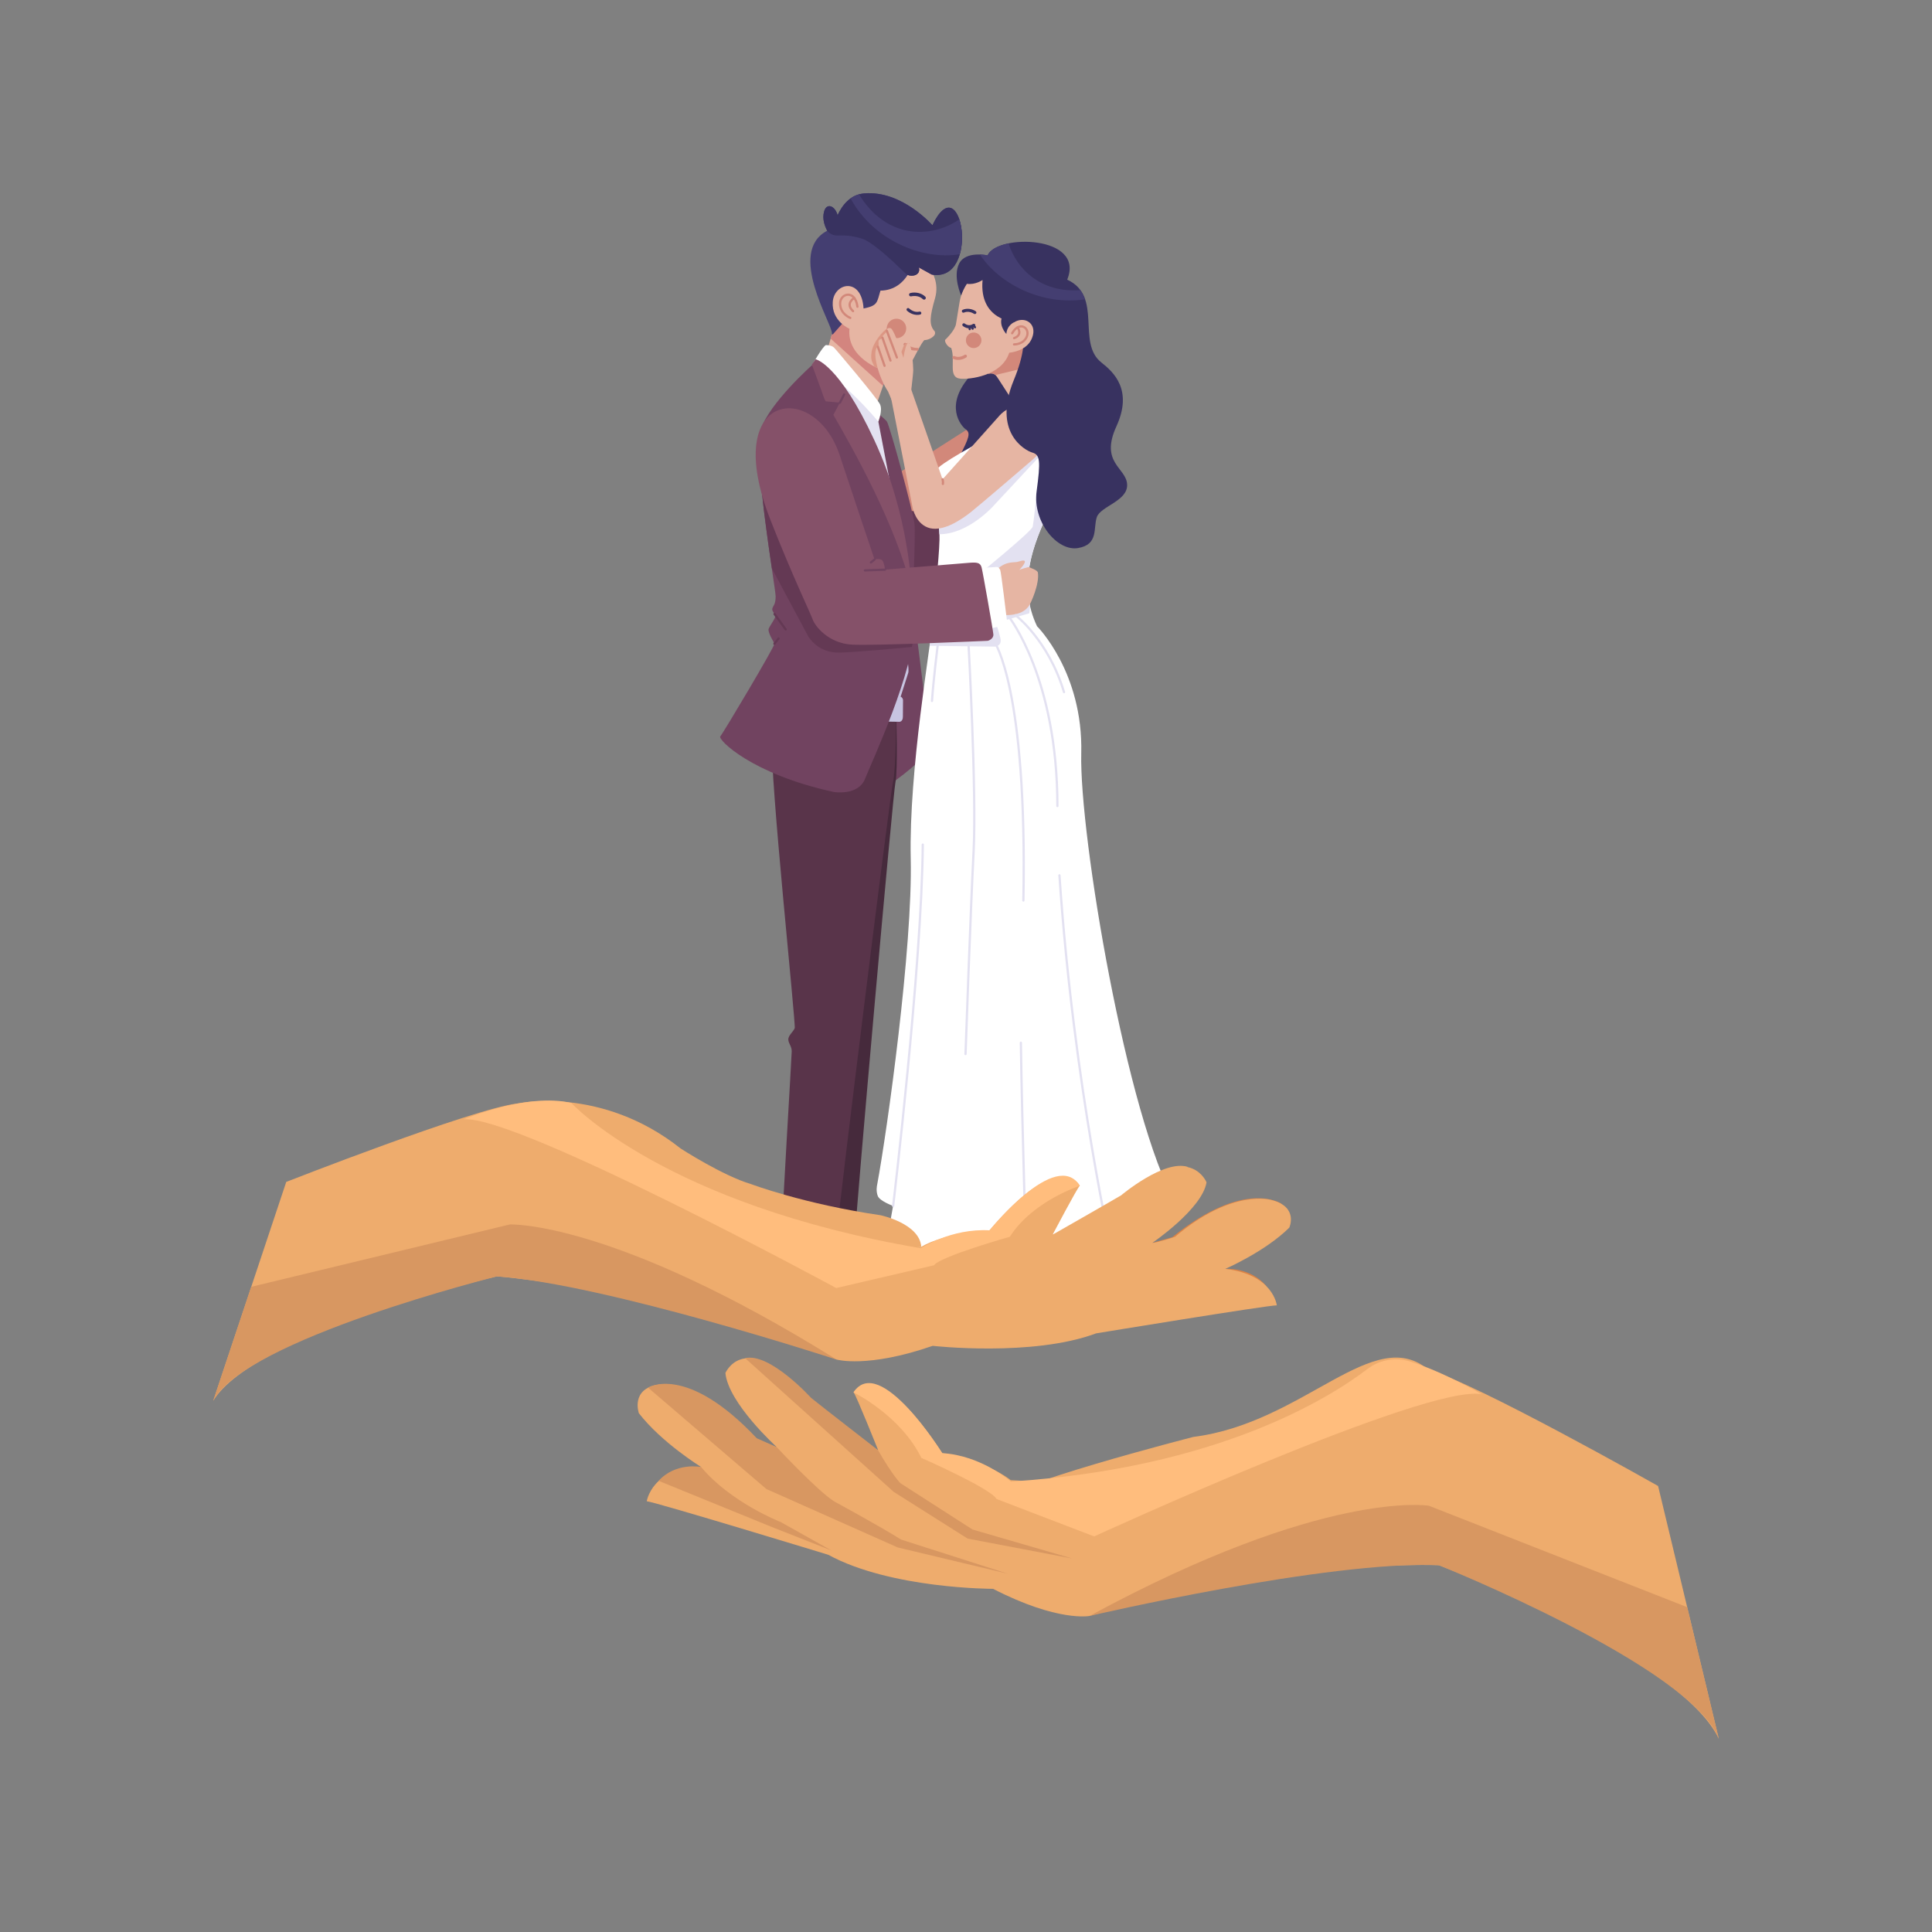 <?xml version="1.0" encoding="UTF-8"?><svg id="Layer_1" xmlns="http://www.w3.org/2000/svg" viewBox="0 0 283.46 283.46"><rect x="0" y="0" width="283.46" height="283.46" fill="#808080" stroke="none"/><defs><style>.cls-1{fill:#eeac6d;}.cls-2{fill:#ffbd7d;}.cls-3{fill:#dc8345;}.cls-4{fill:#d89761;}.cls-5{stroke:#e3e1f1;}.cls-5,.cls-6,.cls-7,.cls-8,.cls-9,.cls-10,.cls-11,.cls-12,.cls-13,.cls-14,.cls-15,.cls-16,.cls-17,.cls-18,.cls-19,.cls-20,.cls-21{fill-rule:evenodd;}.cls-5,.cls-6,.cls-22,.cls-23,.cls-24{fill:none;stroke-linecap:round;stroke-linejoin:round;stroke-width:.33px;}.cls-6,.cls-24{stroke:#d2887a;}.cls-7{fill:#383260;}.cls-8{fill:#59344a;}.cls-9{fill:#643954;}.cls-10{fill:#714360;}.cls-11{fill:#462a3c;}.cls-12{fill:#3f2329;}.cls-13{fill:#443e71;}.cls-14{fill:#c8c4e1;}.cls-15{fill:#dc9784;}.cls-16{fill:#d2887a;}.cls-17{fill:#d3857f;}.cls-18{fill:#855169;}.cls-19{fill:#fff;}.cls-20{fill:#e3e1f1;}.cls-21{fill:#e6b5a3;}.cls-22{stroke:#643954;}.cls-23{stroke:#714360;}</style></defs><g><path class="cls-16" d="M141.75,63.09c-4.91,3.14-10.47,6.68-10.47,6.68l-.14-2.27h-4.85l-.36,5.16s-.22,2.5,1.66,3.54c1.87,1.04,4.89-.04,6.39-.66,1.49-.62,10.84-4.98,10.84-4.98,5.29-2.35,1.84-10.61-3.06-7.46Z"/><path class="cls-9" d="M120.97,75.4c1.83,4.58,3.14,7.52,3.38,8.22,.33,1,2.25,3.58,5.73,3.83,3.48,.25,19.58-.12,19.84-.13,.26,0,.92-.35,.9-.89-.02-.54-1.34-9.15-1.52-9.89-.17-.74-.7-.8-1.91-.72-1.21,.08-12.26,.72-12.26,.72,0,0-.09-1.02-.38-1.37-.29-.34-1.12-.15-1.12-.15l-.11-.34-12.54,.7Z"/><g><path class="cls-16" d="M117.73,180.13l-.1,.7s-.45,2.99-.57,3.56c-.12,.57,.16,1.91,.16,1.91,0,0,1.08,1.29,2.16,1.48,1.08,.19,6.01,.4,6.09,.14,.08-.26-1.07-2.3-1.07-2.3,0,0-.57-1.17-.04-4.72,0-2.61-6.62-.78-6.62-.78Z"/><path class="cls-12" d="M123.22,186.15l-.61-.21s-1.37,.69-3.1,.13c-1.73-.56-2.4-1.49-2.4-1.49,0,0-.08-.19-.27-.19h-.2c-.16,0-.61,.07-.8,.49-.19,.42-.57,3.01-.04,4.44,.53,1.43,1.27,1.24,1.27,1.24,0,0,2.95-.83,4.94-.16,1.99,.67,3.81,1.37,3.81,1.37,0,0-.1-3.79-2.61-5.62Z"/><path class="cls-7" d="M136.65,191.39l.22-.62v-.75c0-.28-.12-1.12-.97-1.12h-3.26c-.76,0-4.84-1.99-7.99-4.43,0,0-.22-.25-.55-.07-.33,.18-1.33,.95-1.43,1.03-.1,.08-.11,.41-.05,.52,.06,.11,2.97,5.63,2.97,5.63,0,0,8.56,1.08,11.07-.19Z"/><path class="cls-7" d="M136.87,190.77s.19,.15,.19,.32v.6c0,.13-.38,.76-1.22,.76h-9.05c-1.18,0-2.43-.29-3.23-.67-.81-.39-2.33-.82-2.33-.82,0,0-.22-.07-.22,.28v.69c0,.17,.11,.64-.63,.64h-4.4c-.34,0-.72-.18-.72-.84v-1.69c0-.41,.26-.73,.54-.73h3.39c1.42,0,2.55,.33,4.32,1.13,1.76,.8,3.38,1.03,5.22,1.03h5.06c.89,0,2.48-.19,3.09-.71Z"/></g><g><path class="cls-21" d="M115.36,180.13l-.1,.7s-.43,2.99-.55,3.56c-.12,.57,.15,1.91,.15,1.91,0,0,1.04,1.29,2.07,1.48,1.03,.19,5.76,.4,5.84,.14,.08-.26-1.03-2.3-1.03-2.3,0,0-.54-1.17-.04-4.72,0-2.61-6.35-.78-6.35-.78Z"/><path class="cls-7" d="M120.63,186.15l-.58-.21s-1.32,.69-2.97,.13c-1.66-.56-2.3-1.49-2.3-1.49,0,0-.08-.19-.26-.19h-.2c-.16,0-.59,.07-.76,.49-.18,.42-.55,3.01-.04,4.44,.51,1.43,1.22,1.24,1.22,1.24,0,0,2.83-.83,4.74-.16,1.91,.67,3.66,1.37,3.66,1.37,0,0-.09-3.79-2.5-5.62Z"/><path class="cls-13" d="M133.52,191.39l.21-.62v-.75c0-.28-.12-1.12-.93-1.12h-3.13c-.72,0-4.65-1.99-7.66-4.43,0,0-.21-.25-.53-.07-.32,.18-1.28,.95-1.37,1.03-.1,.08-.11,.41-.05,.52,.06,.11,2.85,5.63,2.85,5.63,0,0,8.21,1.08,10.62-.19Z"/><path class="cls-13" d="M133.73,190.77s.18,.15,.18,.32v.6c0,.13-.36,.76-1.17,.76-6.35,0-12.71,.12-19.05,.12-.32,0-.69-.18-.69-.84v-1.69c0-.41,.25-.73,.52-.73h3.25c1.36,0,2.45,.33,4.14,1.13,1.69,.8,3.24,1.03,5.01,1.03h4.86c.86,0,2.38-.19,2.96-.71Z"/></g><path class="cls-7" d="M152.44,50.99c-.04,.2-.1,.42-.17,.64-.99,3.06-1.2,3.42-.34,4.8,.86,1.38,2.22,3.9-.8,6.98-3.02,3.08-.52,4.5-1.03,6.23-.51,1.73-3.46,1.25-4.24,2.21-.78,.96-.79,2.84-3.02,2.45-2.23-.4-3.64-4.29-2.12-7.22,1.52-2.93,1.69-3.56,.98-4.08-.71-.52-3.28-3.53,.76-7.98,1.65-1.82,2.31-3.12,2.53-4.03h7.46Z"/><path class="cls-21" d="M144.98,54.83c.95-.18,1.13,.21,1.56,.86,.86,1.31,2.74,4.25,2.74,4.25h6.49l-5.37-10.64-4.99,2.76-.42,2.77Z"/><path class="cls-16" d="M144.98,54.83c.54-.1,.83-.02,1.06,.19l5.09-1.22,.6-1.85-1.34-2.65-4.99,2.76-.42,2.77Z"/><path class="cls-10" d="M127.86,59.82s1.83,1.53,2.24,1.99c.41,.47,3.93,13.42,4.08,15.13,.15,1.71-.28,11.47-.28,11.47,0,0,2.37,18.87,2.59,20.66,.22,1.79-5.74,5.89-5.74,5.89l-2.89-55.15Z"/><path class="cls-19" d="M172.49,176.52c-7.16-12.52-14.15-54.06-13.85-65.98,.3-11.93-6.49-18.66-6.49-18.66-5.76-12.19,8.95-23.15,5.26-31.06-.73-1.57-2.37-2.34-2.37-2.34,.2,.65-.61,.73-2.77,.81-2.16,.07-3.91,.69-3.91,.69,0,0-3.81,4.19-4.22,4.6-.41,.41-6.22,3.32-6.97,4.58-.75,1.27,.75,6.93,.67,10.03-.07,3.09-.79,8.91-1.01,12.04-.22,3.13-3.5,21.77-3.21,34.74,.3,12.97-3.44,39.89-4.94,47.94,0,0-.19,.82,.11,1.57,.3,.75,2.24,1.45,2.24,1.45,0,0-2.16,12.34-2.42,13.27-.26,.93,.6,2.53,1.94,3.02,1.34,.48,11.11,2.39,18.64,.6,0,0,1.64-.67,1.57-2.61,0,0,8.27,.22,12.3-2.01,0,0,.6-.22,.6-1.71s-.3-2.68-.3-2.68c0,0,6.11-2.68,8.95-6.86,0,0,.48-.45,.19-1.42Z"/><path class="cls-20" d="M151.02,88.43c-.87-4.72,.87-9.22,2.84-13.39l-1.84-1.98s-.35,3.5-.5,4.21c-.15,.71-8.42,7.42-8.42,7.42l1.74,3,6.18,.74Z"/><path class="cls-20" d="M151.13,88.94c-.12-.55-.21-1.1-.27-1.64l-13.76,.89c-.11,1.14-.21,2.19-.27,3.04-.04,.62-.21,1.85-.44,3.52l9.52,.12s1.16,0,.86-1.27c-.3-1.27-.67-2.2-.67-2.2l4.92-1.42,.12-1.05Z"/><path class="cls-20" d="M137.02,71.57c.18,2.01,.71,4.76,.81,6.81,4.24,0,7.91-4.14,7.91-4.14l6.97-7.49,.89,3.5s.26-3.69-.37-4.44c-.63-.75-7.9,3.62-7.9,3.62l-8.31,2.14Z"/><path class="cls-21" d="M145.95,90.13c1.61,.2,3.9,.32,4.99-1.2,.32-.45,1.58-3.23,1.34-4.91-.06-.4-1.14-.7-1.33-.83,0,0-1.21,.29-1.41,.45-.06,.05,.84-.85,.83-1.25-.02-.34-.84,0-1.19,.07-.24,.04-1.07,0-1.8,.33-.89,.4-1.52,1.15-1.66,1.49-.71,1.71,.23,5.85,.23,5.85Z"/><path class="cls-19" d="M143.21,83.36s2.76-.14,3.01-.17c.26-.03,.4,.2,.53,.44,.13,.24,.98,7.37,.98,7.37,0,0,.12,.48-.35,.69-.47,.21-3.1,.72-3.1,.72l-1.07-9.05Z"/><path class="cls-11" d="M131.49,104.59s.27,8.46-.11,10.18c-.37,1.71-5.79,62.84-5.93,66.57,0,0-.07,.82-1.04,.82h-6.11s-.77-.04-.88-1.23c-.11-1.19,.52-25.94,.49-26.69-.03-.75-.51-1.12-.56-1.71-.05-.6,.69-1.15,.88-1.68,.18-.52-5.03-37.38-4.79-42.01,.24-4.62,18.05-4.25,18.05-4.25Z"/><path class="cls-8" d="M131.49,104.59s-.03,8.46-.47,10.18c-.43,1.71-8.02,62.84-8.28,66.57,0,0-.1,.82-1.07,.82h-6.11s-.77-.04-.84-1.23c-.07-1.19,1.44-25.94,1.44-26.69s-.47-1.12-.5-1.71c-.03-.6,.73-1.15,.94-1.68,.2-.52-3.71-37.38-3.31-42.01,.4-4.62,18.2-4.25,18.2-4.25Z"/><path class="cls-14" d="M131.96,102.78s1.1-3.47,1.29-4.04c.19-.58-.29-3.04-.29-3.04,0,0-2.67,5.4-2.69,5.63-.02,.22,.82,2.05,1.69,1.45Z"/><path class="cls-14" d="M129.41,105.86l2.56,.04s.5,0,.5-.75,.02-2.46,.02-2.46c0,0-.05-.39-.38-.48-.34-.09-1.88,.2-1.88,.2l-.81,3.45Z"/><polygon class="cls-20" points="128.87 61.86 131.31 74.57 119.53 63.76 123.59 54.4 128.77 60.36 128.87 61.86"/><path class="cls-21" d="M128.56,59.49l1.71-4.97,.53-4.79s-2.4-1.81-2.71-2.27c-.32-.47-4.14-1.97-4.14-1.97l-1.91,3.6-1.31,4.52,2.59,2.72,5.24,3.16Z"/><path class="cls-17" d="M129.55,56.61l.72-2.09,.53-4.79s-2.4-1.81-2.71-2.27c-.26-.38-2.82-1.44-3.78-1.82-.2,.11-.4,.22-.61,.33l-1.66,3.13-.17,.58,7.68,6.93Z"/><path class="cls-21" d="M136.51,39.35c.15,.49,1.34,2.09,.68,4.4-.77,2.68-.92,3.93-.06,4.85,0,0,.16,.24-.02,.55-.18,.3-.8,.74-1.5,.75-.47,.51-1.2,1.99-1.48,2.51-.86,1.63-1.37,2.43-3.27,2.22-1.9-.21-6.65-2.29-6.23-6.39,.42-4.1,.88-3.97,.88-3.97,0,0,6.46-6.23,6.87-6.27,.41-.04,4.07-.84,4.07-.84l.06,2.2Z"/><path class="cls-16" d="M134.8,51.12c-.04,.12-.07,.24-.1,.36-.02,0-.31-.06-.33-.06-.65,.05-1.38-.23-1.76-.77-.07-.1-.05-.24,.05-.31,.1-.07,.24-.05,.31,.05,.31,.43,1.13,.68,1.65,.66,.07,0,.14,.03,.18,.08Z"/><path class="cls-15" d="M133.39,54c-.55,.48-1.37,.75-2.53,.63-.64-.07-1.59-.35-2.56-.84-.3-.65-.61-.9-.42-2.16,.19-1.26,1.49-3.03,2.53-3.6,.59,1.24,1.19,2.49,1.78,3.73,.42-.9,.39-1.62,1.25-1.39,0,0,.03,2.66-.06,3.65Z"/><path class="cls-13" d="M126.7,45.26c2.11-.42,1.95-.88,2.48-2.62,2.09-.03,3.32-1.24,4-2.31,.75,.33,1.95-.03,1.63-1.1l1.9,1.05c7.24,1.24,4.39-16.22,.09-7.24,0,0-4.46-5.14-9.99-4.67-2.09,.16-3.28,1.81-3.92,3.19-.38-1.39-1.62-1.88-1.99-.5-.28,1.06,.1,2.11,.47,2.79-6,3.14,.81,13.76,.69,15.08,0,.1-.01,.16-.01,.16l.16-.05,1.34-1.52,3.16-2.27Z"/><path class="cls-19" d="M121.2,50.63s.79,0,1.15,.35c.36,.34,6.29,7.4,6.75,8.31,.46,.91-.24,2.57-.24,2.57,0,0-5.09-6.29-9.7-8.32,0,0,1.54-2.74,2.03-2.92Z"/><path class="cls-21" d="M126.7,45.26c-.29-4.68-4.34-3.78-4.52-.95-.19,2.82,2.46,3.93,2.46,3.93l2.34-1.02-.27-1.96Z"/><path class="cls-16" d="M132.06,46.86c-.74-.29-1.57,.07-1.86,.8-.29,.74,.07,1.57,.8,1.86,.74,.29,1.57-.07,1.86-.8,.29-.74-.07-1.57-.8-1.86Z"/><path class="cls-7" d="M133.67,43.48c.61-.12,1.27-.04,1.73,.41,.1,.1,.26,.1,.36,0,.1-.1,.1-.26,0-.36-.56-.55-1.45-.72-2.19-.54-.14,.03-.22,.17-.19,.3,.03,.14,.17,.22,.3,.19Z"/><g><path class="cls-6" d="M125.8,45c-.31-2.54-2.53-2.01-2.54-.47-.01,1.54,1.49,2.11,1.49,2.11"/><path class="cls-6" d="M125.33,43.71s-1.39,.82-.17,1.94"/></g><path class="cls-7" d="M133.38,45.25c.41,.37,.96,.61,1.52,.47,.12-.03,.24,.04,.27,.16,.03,.12-.04,.24-.16,.27-.68,.17-1.44-.1-1.94-.57-.09-.09-.09-.23,0-.32,.09-.09,.23-.09,.32,0Z"/><path class="cls-7" d="M131.42,38.74c-1.5-1.4-3.71-3.33-4.9-3.71-1.75-.56-2.85-.48-3.75-.48s-1.4-.69-1.4-.69c-.37-.68-.75-1.73-.47-2.79,.37-1.38,1.61-.89,1.99,.5,.64-1.38,1.83-3.03,3.92-3.19,5.53-.47,9.99,4.67,9.99,4.67,4.3-8.98,7.16,8.48-.09,7.24l-1.9-1.05c.32,1.06-.88,1.43-1.63,1.1-.11-.05-.21-.11-.3-.19-.22-.21-.77-.75-1.47-1.4Z"/><path class="cls-13" d="M140.77,37.31c-5.48,.87-12.63-2.05-15.97-8.19,.36-.26,.77-.47,1.24-.6,4,6.59,10.6,6.51,14.71,3.66,.44,1.33,.55,3.21,.15,4.84-.04,.1-.08,.2-.13,.3Z"/><path class="cls-10" d="M119.17,53.55s-6.26,5.55-7.53,9.42c-1.27,3.88,2.16,23.33,2.16,24.53s-.37,1.36-.48,1.77c-.11,.41,.34,.69,.43,1.04,.09,.35-.78,1.45-.97,1.94-.19,.49,.73,1.9,.84,2.2,.11,.3-7.53,13.14-7.94,13.59-.41,.45,4.59,5.55,16.66,8.16,0,0,3.58,.6,4.58-1.94,1.01-2.53,7.31-16.06,7.16-22.4-.15-6.34-1.53-13.6-1.9-15.47-.37-1.86-8.31-25.08-13.01-22.84Z"/><path class="cls-9" d="M111.75,71.9c.4,3.98,1.04,8.38,1.5,11.5l5.33,9.96s1.38,2.46,4.55,2.39c2.29-.05,7.8-.56,10.67-.83,.2-1.13,.31-2.17,.29-3.06-.03-1.16-.1-2.35-.19-3.53l-9.43-.71-9.39-10.59-1.86-8.13-1.46,2.99Z"/><path class="cls-18" d="M119.11,53.47s1.57,4.21,1.83,5.03c.02,.06,.09,.19,.19,.38l2.09,.2-.95,1.79c2.8,4.85,9.21,16.15,11.44,25.55,0,0-.21-10.59-5.43-21.84-5.22-11.26-8.62-11.87-8.62-11.87l-.55,.77Z"/><path class="cls-18" d="M113.03,76.26c3.22,8.21,5.85,13.63,6.2,14.62,.35,.99,2.33,3.53,5.81,3.7,3.48,.18,19.57-.55,19.83-.56,.26-.01,.91-.37,.88-.91-.03-.54-1.54-9.12-1.73-9.85-.19-.74-.72-.78-1.92-.68-1.21,.11-12.25,.99-12.25,.99,0,0-.11-1.02-.41-1.36-.3-.34-1.13-.12-1.13-.12,0,0-3.39-10.09-5.11-15.3-3.62-10.99-17.63-9.52-10.17,9.46Z"/><path class="cls-21" d="M148.07,51.76c-1.13,3.46-5.93,3.93-7.16,3.8-1.88-.19-.68-2.63-1.35-4.51-.58-.13-1.05-1.03-.87-1.21,.18-.17,1.42-1.38,1.57-2.3,.15-.92-.15,.94,.51-3.12,.66-4.07,3.97-5,3.97-5l5,9.48s-1.37,1.43-1.66,2.86Z"/><path class="cls-16" d="M142.97,48.79c.63,.06,1.08,.62,1.02,1.25-.07,.63-.62,1.08-1.25,1.02-.63-.06-1.08-.62-1.02-1.25,.07-.63,.62-1.08,1.25-1.02Z"/><path class="cls-7" d="M142.91,46.04c.1,.07,.24,.04,.31-.06,.07-.1,.04-.24-.06-.31-.54-.37-1.3-.49-1.91-.22-.11,.05-.16,.18-.11,.3,.05,.11,.18,.16,.3,.11,.49-.22,1.05-.09,1.48,.19Z"/><path class="cls-7" d="M141.27,47.83c-.09-.08-.11-.22-.03-.32,.08-.09,.22-.11,.32-.03,0,0,.57,.48,1.19,.06,.1-.07,.24-.04,.31,.06,.04,.06,.05,.12,.03,.19l.09,.13c.05,.08,.03,.18-.04,.23-.08,.05-.18,.03-.23-.04l-.07-.09-.03,.02,.05,.11c.04,.09,0,.18-.09,.22-.09,.04-.19,0-.22-.09l-.06-.13h-.05v.13c0,.09-.07,.17-.16,.17-.09,0-.17-.07-.17-.16v-.12c-.49-.04-.83-.33-.84-.34Z"/><path class="cls-21" d="M146.57,61.06c-3.87,4.35-8.28,9.26-8.28,9.26-1.68-4.82-3.36-9.63-5.04-14.45-.88,.64-1.75,1.28-2.63,1.92l3.29,16.75s.47,2.46,2.55,2.96c2.09,.49,4.7-1.36,5.98-2.36,1.27-1,9.09-7.72,9.09-7.72,4.46-3.69-1.09-10.71-4.97-6.36Z"/><path class="cls-7" d="M148.86,47.25s-5.23-.25-4.7-6.17c0,0-1.07,.75-2.31,.56,0,0-.52,.76-.83,1.71,0,0-1.26-2.79-.29-4.69,.97-1.9,4.17-1.19,4.17-1.19,1.34-3.16,14.36-2.98,11.68,3.56,5.28,2.45,1.32,9.25,5.02,12.16,1.75,1.38,4.66,3.99,2.2,9.36-2.46,5.37,1.42,6.04,1.57,8.5,.15,2.46-3.88,3.21-4.44,4.81-.56,1.6,.3,4.03-2.76,4.55-3.06,.52-6.67-3.84-6.08-8.31,.6-4.47,.52-5.37-.63-5.7-1.16-.34-5.85-3.02-2.72-10.62,3.13-7.6,.12-8.51,.12-8.51Z"/><path class="cls-21" d="M147.28,49.82c.95-4.5,5.61-3.14,4.01,.05-.86,1.72-3.22,1.88-3.22,1.88l-.79-1.93Z"/><g><path class="cls-6" d="M148.5,48.89c1.1-1.9,2.66-.74,2.16,.48-.5,1.21-1.88,1.16-1.88,1.16"/><path class="cls-6" d="M149.3,48.03s.82,1.11-.51,1.58"/></g><path class="cls-13" d="M143.77,37.34c2.85,4.33,9.09,7.52,15.43,6.58-.16-.48-.39-.94-.69-1.35-5.69,.42-9.29-2.96-10.54-6.86-1.51,.31-2.71,.92-3.07,1.76,0,0-.48-.11-1.13-.13Z"/><path class="cls-7" d="M149.18,46.69l-.33,.56s-1.11,.42-1.2,1.75c0,0-1.29-1.34-.52-2.74,.76-1.4,2.07,.34,2.07,.34l-.02,.09Z"/><line class="cls-23" x1="129.85" y1="83.58" x2="126.9" y2="83.69"/><line class="cls-23" x1="128.31" y1="82.09" x2="127.78" y2="82.52"/><line class="cls-22" x1="113.64" y1="90.09" x2="115.27" y2="92.34"/><line class="cls-22" x1="113.62" y1="94.45" x2="114.23" y2="93.68"/><line class="cls-23" x1="123.23" y1="59.08" x2="123.85" y2="57.88"/><g><path class="cls-5" d="M163.36,184.79s-5.83-25.35-7.92-56.36"/><path class="cls-5" d="M148.99,90.26s4.81,3.62,7.12,11.29"/><path class="cls-5" d="M148.02,90.49s7.12,8.98,7.12,27.77"/><path class="cls-5" d="M150.76,191.2s-.83-26.73-.98-38.21"/><path class="cls-5" d="M145.9,94.18s4.84,6.78,4.25,37.94"/><path class="cls-5" d="M131.04,176.93s4.2-34.97,4.35-53.01"/><path class="cls-5" d="M137.59,94.57s-.63,5.03-.85,8.27"/><path class="cls-5" d="M142.1,94.45s1.19,21.73,.75,30.38c-.45,8.65-1.19,29.82-1.19,29.82"/></g><path class="cls-6" d="M138.29,70.32s.1,.34,.05,.68"/><path class="cls-21" d="M130.32,57.48c-1.37-1.98-2.53-6.04-1.5-6.64,.2-.12,0-.65,.1-.87,.1-.22,.46-.21,.5-.44,.08-.49,.72-.65,.7-1.04-.03-.44,.49-.4,.62-.3,.55,.43,1.81,4.32,1.81,4.32,0,0,.4-2.63,.82-2.16,.42,.47,.62,3.31,.62,3.95s-.45,4.2-.45,4.2l-2.66,.32-.57-1.34Z"/><line class="cls-24" x1="130.12" y1="48.55" x2="131.59" y2="52.45"/><line class="cls-24" x1="129.47" y1="49.54" x2="130.65" y2="52.9"/><line class="cls-24" x1="128.8" y1="50.87" x2="129.78" y2="53.67"/><path class="cls-16" d="M141.52,52.07c.1-.07,.24-.04,.31,.06,.07,.1,.04,.24-.06,.31-.54,.37-1.3,.49-1.91,.22-.11-.05-.16-.18-.11-.3,.05-.11,.18-.16,.3-.11,.49,.22,1.05,.09,1.48-.19Z"/></g><g><g><path class="cls-3" d="M134.77,195.25l16.1-1.69,19.36-5.56,17.8-11.37s-5.3-3.8-16.04,4.89l-2.93,.83s-6.31,5.16-8.77,6.22c0,0-6.53,2.42-9.85,3.9l-15.67,2.78Z"/><path class="cls-3" d="M185.76,188.65l-16.81,4.28-8.59,2.08,7.51-2.91s7.35-1.74,11.9-5.94c0,0,3.67-.26,5.99,2.49Z"/><path class="cls-1" d="M41.99,173.41s27.26-10.69,33.85-11.5c0,0,12.31-2.71,24.03,6.6,0,0,6.19,4.01,10.33,5.22,0,0,7.71,2.92,19.01,4.57,0,0,5.72,1.2,5.96,4.64l-62.25,4.31s-35.54,8.28-41.63,18.26l10.71-32.11Z"/><path class="cls-1" d="M72.91,187.26s25.01,1.98,49.83,12.21c0,0,4.49,1.32,14.1-2.01,0,0,14.65,1.65,23.98-1.83,0,0,25.07-4.12,26.51-4.11,0,0-.47-4.51-7.56-5.35,0,0,5.84-2.53,9.39-6.05,0,0,1.41-3.06-2.6-4.05,0,0-5.72-1.79-14.17,5.4,0,0-2.67,.88-3.33,.89,0,0,7.32-4.98,7.96-8.89,0,0-2.22-5.57-10.05,.53,0,0-9.04,6.17-12.52,7.13,0,0,3.59-6.81,3.97-7.16,0,0-2.85-5.67-13.24,6.53,0,0-6.43,.33-10.02,2.43l-60.37-3.3-1.88,7.62Z"/><path class="cls-1" d="M174.3,171.22l-22.42,15.14-10.99,4.93-15.19,.94,14.56-2.21,10.72-4.91s1.1-.77,3.49-3.98c0,0,8.38-4.78,10.03-5.76,0,0,6.31-5.32,9.81-4.15Z"/><path class="cls-4" d="M31.28,205.52l5.58-16.72,37.94-9.15s15.09-.64,47.95,19.83c0,0-33.82-11.07-49.83-12.21,0,0-37.04,9.23-41.63,18.26Z"/><path class="cls-2" d="M158.43,173.98s-6.94,2.23-10.27,7.48c0,0-10.17,2.86-11.13,4.18l-14.34,3.34s-46.81-25.39-54.65-24.76c0,0,9.34-3.94,15.79-2.39,0,0,13.66,14.9,51.28,21.31,0,0,4.41-2.95,10.09-2.63,0,0,9.76-12.14,13.24-6.53Z"/></g><g><path class="cls-1" d="M243.27,218.02s-26.98-15.27-33.61-16.98c-8.08-6.96-18.25,7.72-34.56,9.78,0,0-28.82,7.37-29.05,9.79l65.04,9.02s35.52,13.61,41.09,25.48l-8.91-37.1Z"/><path class="cls-1" d="M211.1,229.64s-25.46-.88-51.24,7.45c0,0-4.64,.92-14.16-3.98,0,0-14.95,.03-24.19-5,0,0-25.16-7.68-26.62-7.85,0,0,.75-4.97,7.99-5.02,0,0-5.77-3.54-9.15-7.9,0,0-1.25-3.58,2.88-4.19,0,0,5.91-1.29,14.04,7.76,0,0,2.65,1.31,3.32,1.41,0,0-7.12-6.45-7.54-10.88,0,0,2.59-5.93,10.16,1.83,0,0,8.78,7.99,12.25,9.49,0,0-3.22-8.03-3.59-8.46,0,0,3.23-5.96,13.02,8.92,0,0,6.49,1.16,10.01,3.94l61.38,3.77,1.45,8.72Z"/><path class="cls-4" d="M109.32,199.26l21.81,19.63,10.84,6.85,15.34,2.92-14.62-4.25-10.57-6.79s-1.07-.99-3.3-4.86c0,0-8.2-6.36-9.81-7.66,0,0-6.07-6.7-9.69-5.83Z"/><path class="cls-4" d="M147.92,230.91l-16.21-3.87-19.28-8.58-17.35-14.87s5.6-3.58,15.95,7.43l2.92,1.29s6.07,6.52,8.5,8.01c0,0,6.47,3.5,9.75,5.56l15.71,5.03Z"/><path class="cls-4" d="M96.64,217.27l16.78,6.84,8.58,3.38-7.44-4.17s-7.34-2.85-11.7-8.09c0,0-3.71-.74-6.23,2.04Z"/><path class="cls-4" d="M252.18,255.12l-4.64-19.32-37.89-14.88s-15.25-2.57-49.79,16.17c0,0,34.95-8.16,51.24-7.45,0,0,36.98,14.85,41.09,25.48Z"/><path class="cls-2" d="M125.23,204.29s6.89,3.35,9.95,9.61c0,0,10.13,4.44,11.03,6.03l14.33,5.49s48.98-22.51,56.88-20.85c0,0-5.54-3.26-10.5-4.81-2.15-.67-4.49-.28-6.28,1.09-5.62,4.29-22.02,14.56-52.33,16.52,0,0-4.29-3.83-10.07-4.17,0,0-9.16-14.73-13.02-8.92Z"/></g></g></svg>
